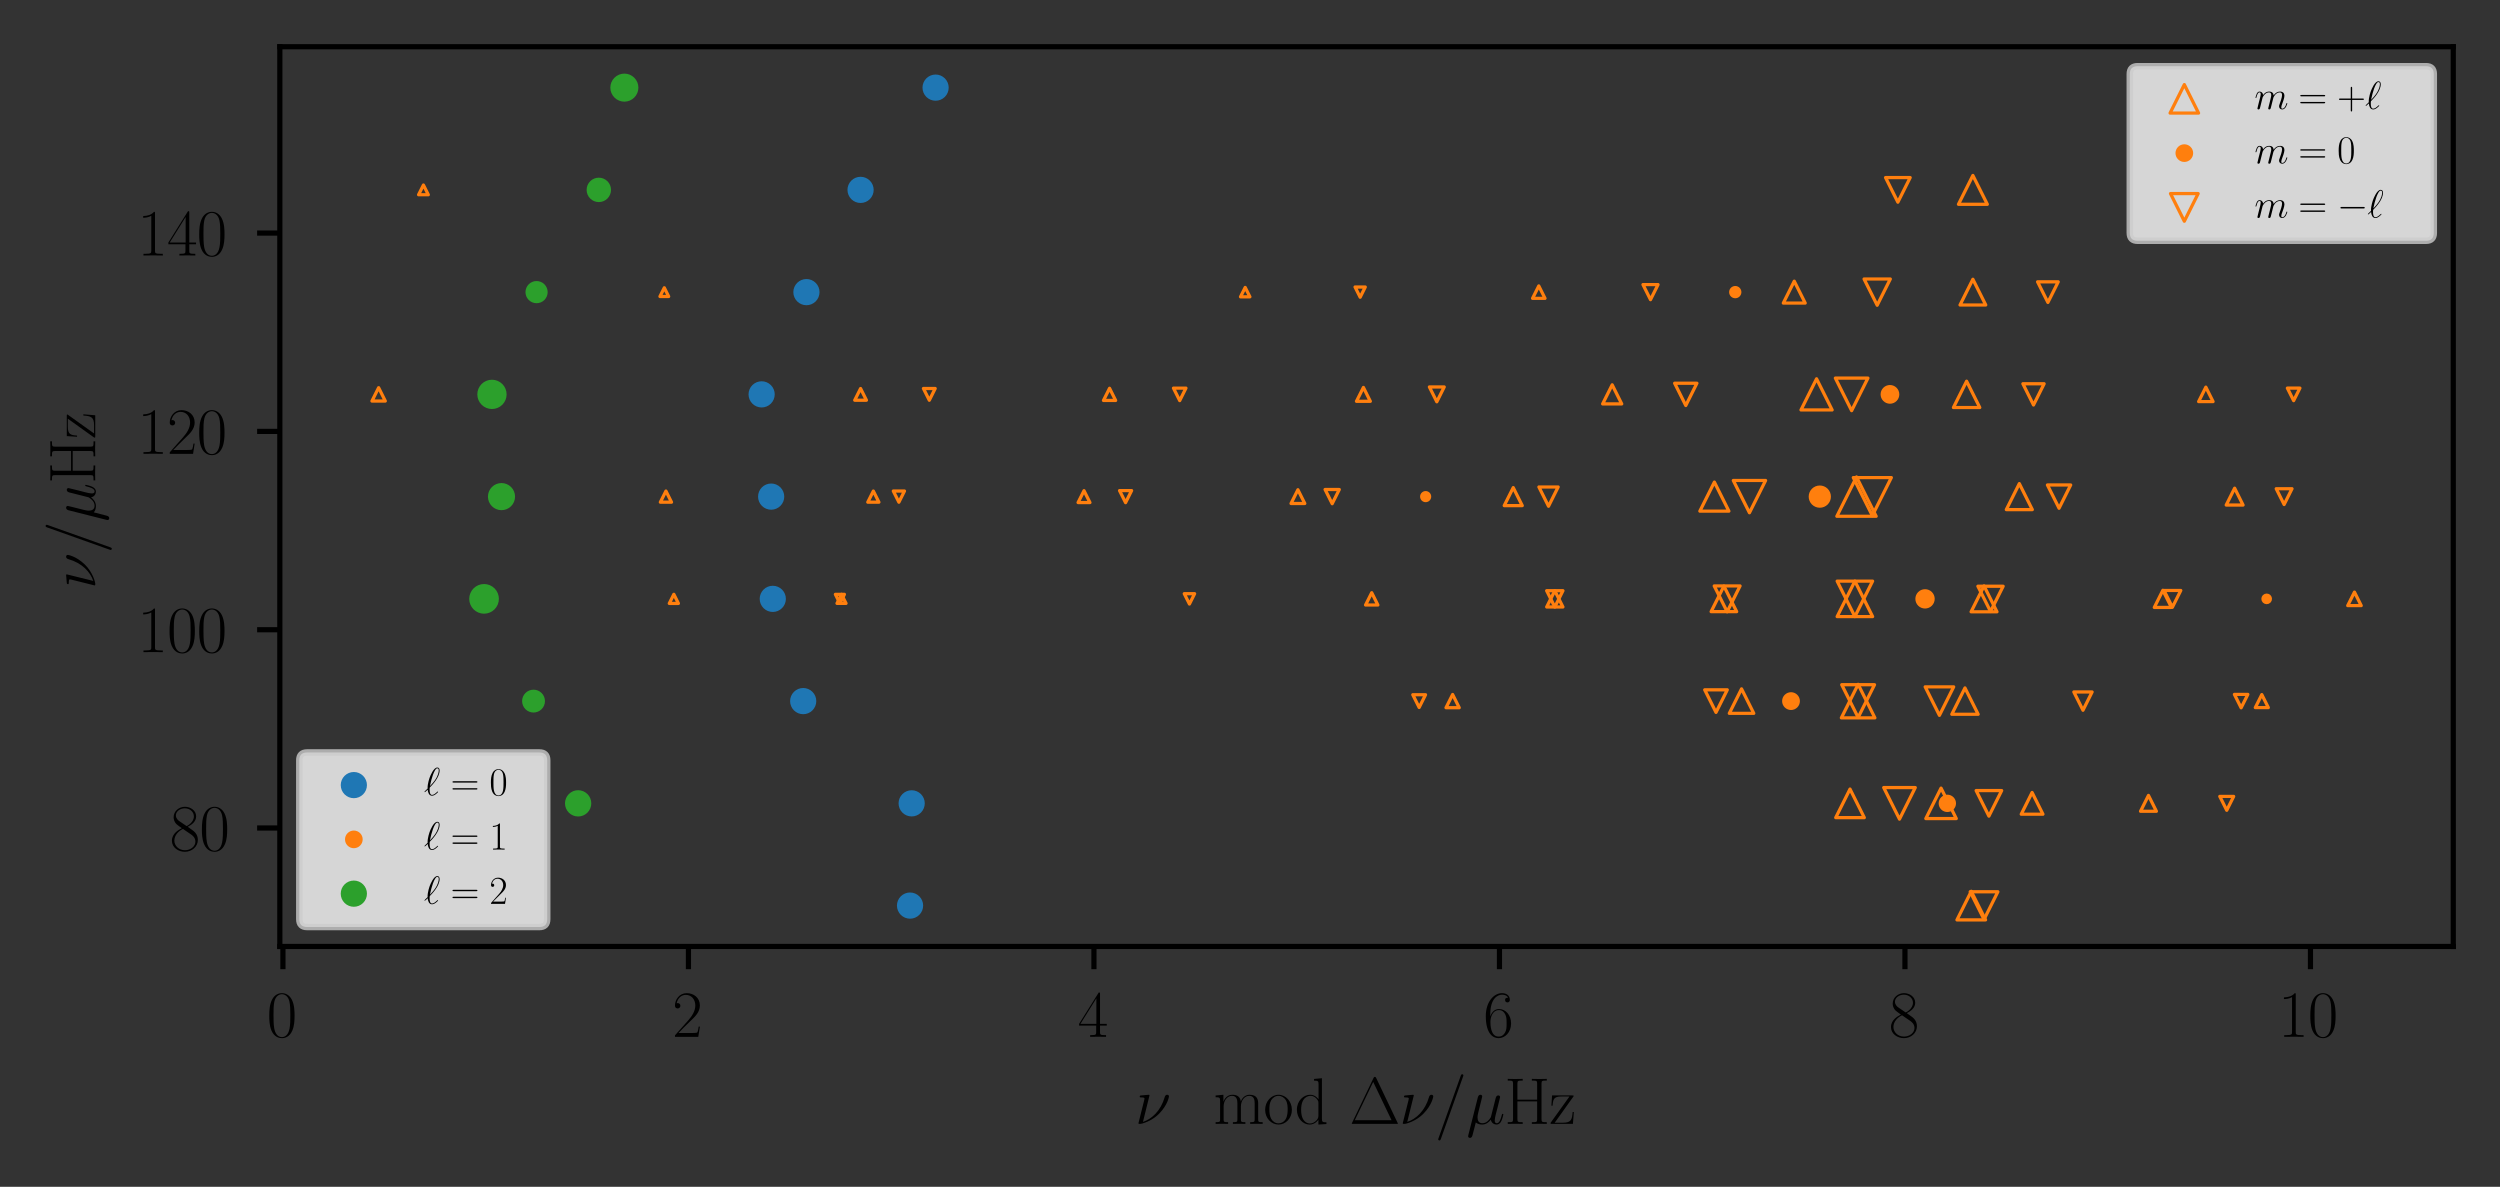 <?xml version="1.0" encoding="utf-8" standalone="no"?>
<!DOCTYPE svg PUBLIC "-//W3C//DTD SVG 1.1//EN"
  "http://www.w3.org/Graphics/SVG/1.1/DTD/svg11.dtd">
<svg xmlns:xlink="http://www.w3.org/1999/xlink" width="385.107pt" height="182.818pt" viewBox="0 0 385.107 182.818" xmlns="http://www.w3.org/2000/svg" version="1.1">
 <rect x="0" y="0" width="385.107" height="182.818" fill="#333333" stroke="none"/>
 <defs>
  <style type="text/css">*{stroke-linejoin: round; stroke-linecap: butt}</style>
 </defs>
 <g id="figure_1">
  <g id="patch_1">
   <path d="M 0 182.818 
L 385.107 182.818 
L 385.107 0 
L 0 0 
L 0 182.818 
z
" style="fill: none"/>
  </g>
  <g id="axes_1">
   <g id="patch_2">
    <path d="M 43.107 145.8 
L 377.907 145.8 
L 377.907 7.2 
L 43.107 7.2 
L 43.107 145.8 
z
" style="fill: none"/>
   </g>
   <g id="PathCollection_1">
    <path d="M 140.186 141.268 
C 140.655 141.268 141.104 141.082 141.436 140.75 
C 141.768 140.418 141.954 139.969 141.954 139.5 
C 141.954 139.031 141.768 138.582 141.436 138.25 
C 141.104 137.918 140.655 137.732 140.186 137.732 
C 139.717 137.732 139.268 137.918 138.936 138.25 
C 138.604 138.582 138.418 139.031 138.418 139.5 
C 138.418 139.969 138.604 140.418 138.936 140.75 
C 139.268 141.082 139.717 141.268 140.186 141.268 
z
" clip-path="url(#pda09c99493)" style="fill: #1f77b4; stroke: #1f77b4; stroke-width: 0.5"/>
    <path d="M 140.436 125.518 
C 140.905 125.518 141.354 125.332 141.686 125 
C 142.017 124.668 142.204 124.219 142.204 123.75 
C 142.204 123.281 142.017 122.832 141.686 122.5 
C 141.354 122.168 140.905 121.982 140.436 121.982 
C 139.967 121.982 139.517 122.168 139.186 122.5 
C 138.854 122.832 138.668 123.281 138.668 123.75 
C 138.668 124.219 138.854 124.668 139.186 125 
C 139.517 125.332 139.967 125.518 140.436 125.518 
z
" clip-path="url(#pda09c99493)" style="fill: #1f77b4; stroke: #1f77b4; stroke-width: 0.5"/>
    <path d="M 123.726 109.768 
C 124.195 109.768 124.645 109.582 124.976 109.25 
C 125.308 108.918 125.494 108.469 125.494 108 
C 125.494 107.531 125.308 107.082 124.976 106.75 
C 124.645 106.418 124.195 106.232 123.726 106.232 
C 123.257 106.232 122.808 106.418 122.476 106.75 
C 122.145 107.082 121.959 107.531 121.959 108 
C 121.959 108.469 122.145 108.918 122.476 109.25 
C 122.808 109.582 123.257 109.768 123.726 109.768 
z
" clip-path="url(#pda09c99493)" style="fill: #1f77b4; stroke: #1f77b4; stroke-width: 0.5"/>
    <path d="M 119.041 94.018 
C 119.51 94.018 119.96 93.832 120.291 93.5 
C 120.623 93.168 120.809 92.719 120.809 92.25 
C 120.809 91.781 120.623 91.332 120.291 91 
C 119.96 90.668 119.51 90.482 119.041 90.482 
C 118.573 90.482 118.123 90.668 117.791 91 
C 117.46 91.332 117.274 91.781 117.274 92.25 
C 117.274 92.719 117.46 93.168 117.791 93.5 
C 118.123 93.832 118.573 94.018 119.041 94.018 
z
" clip-path="url(#pda09c99493)" style="fill: #1f77b4; stroke: #1f77b4; stroke-width: 0.5"/>
    <path d="M 118.792 78.268 
C 119.26 78.268 119.71 78.082 120.042 77.75 
C 120.373 77.418 120.559 76.969 120.559 76.5 
C 120.559 76.031 120.373 75.582 120.042 75.25 
C 119.71 74.918 119.26 74.732 118.792 74.732 
C 118.323 74.732 117.873 74.918 117.542 75.25 
C 117.21 75.582 117.024 76.031 117.024 76.5 
C 117.024 76.969 117.21 77.418 117.542 77.75 
C 117.873 78.082 118.323 78.268 118.792 78.268 
z
" clip-path="url(#pda09c99493)" style="fill: #1f77b4; stroke: #1f77b4; stroke-width: 0.5"/>
    <path d="M 117.324 62.518 
C 117.792 62.518 118.242 62.332 118.574 62 
C 118.905 61.668 119.091 61.219 119.091 60.75 
C 119.091 60.281 118.905 59.832 118.574 59.5 
C 118.242 59.168 117.792 58.982 117.324 58.982 
C 116.855 58.982 116.405 59.168 116.074 59.5 
C 115.742 59.832 115.556 60.281 115.556 60.75 
C 115.556 61.219 115.742 61.668 116.074 62 
C 116.405 62.332 116.855 62.518 117.324 62.518 
z
" clip-path="url(#pda09c99493)" style="fill: #1f77b4; stroke: #1f77b4; stroke-width: 0.5"/>
    <path d="M 124.226 46.768 
C 124.695 46.768 125.145 46.582 125.476 46.25 
C 125.808 45.918 125.994 45.469 125.994 45 
C 125.994 44.531 125.808 44.082 125.476 43.75 
C 125.145 43.418 124.695 43.232 124.226 43.232 
C 123.757 43.232 123.308 43.418 122.976 43.75 
C 122.645 44.082 122.458 44.531 122.458 45 
C 122.458 45.469 122.645 45.918 122.976 46.25 
C 123.308 46.582 123.757 46.768 124.226 46.768 
z
" clip-path="url(#pda09c99493)" style="fill: #1f77b4; stroke: #1f77b4; stroke-width: 0.5"/>
    <path d="M 132.565 31.018 
C 133.034 31.018 133.484 30.832 133.815 30.5 
C 134.147 30.168 134.333 29.719 134.333 29.25 
C 134.333 28.781 134.147 28.332 133.815 28 
C 133.484 27.668 133.034 27.482 132.565 27.482 
C 132.096 27.482 131.647 27.668 131.315 28 
C 130.984 28.332 130.797 28.781 130.797 29.25 
C 130.797 29.719 130.984 30.168 131.315 30.5 
C 131.647 30.832 132.096 31.018 132.565 31.018 
z
" clip-path="url(#pda09c99493)" style="fill: #1f77b4; stroke: #1f77b4; stroke-width: 0.5"/>
    <path d="M 144.121 15.268 
C 144.59 15.268 145.04 15.082 145.371 14.75 
C 145.703 14.418 145.889 13.969 145.889 13.5 
C 145.889 13.031 145.703 12.582 145.371 12.25 
C 145.04 11.918 144.59 11.732 144.121 11.732 
C 143.653 11.732 143.203 11.918 142.871 12.25 
C 142.54 12.582 142.354 13.031 142.354 13.5 
C 142.354 13.969 142.54 14.418 142.871 14.75 
C 143.203 15.082 143.653 15.268 144.121 15.268 
z
" clip-path="url(#pda09c99493)" style="fill: #1f77b4; stroke: #1f77b4; stroke-width: 0.5"/>
   </g>
   <g id="PathCollection_2">
    <path d="M 305.626 141.631 
L 307.757 137.369 
L 303.495 137.369 
L 305.626 141.631 
z
" clip-path="url(#pda09c99493)" style="fill: none; stroke: #ff7f0e; stroke-width: 0.5"/>
    <path d="M 292.602 126.181 
L 295.033 121.319 
L 290.171 121.319 
L 292.602 126.181 
z
" clip-path="url(#pda09c99493)" style="fill: none; stroke: #ff7f0e; stroke-width: 0.5"/>
    <path d="M 306.376 125.717 
L 308.342 121.783 
L 304.409 121.783 
L 306.376 125.717 
z
" clip-path="url(#pda09c99493)" style="fill: none; stroke: #ff7f0e; stroke-width: 0.5"/>
    <path d="M 343.012 124.819 
L 344.081 122.681 
L 341.943 122.681 
L 343.012 124.819 
z
" clip-path="url(#pda09c99493)" style="fill: none; stroke: #ff7f0e; stroke-width: 0.5"/>
    <path d="M 218.612 108.98 
L 219.591 107.02 
L 217.632 107.02 
L 218.612 108.98 
z
" clip-path="url(#pda09c99493)" style="fill: none; stroke: #ff7f0e; stroke-width: 0.5"/>
    <path d="M 264.336 109.738 
L 266.074 106.262 
L 262.599 106.262 
L 264.336 109.738 
z
" clip-path="url(#pda09c99493)" style="fill: none; stroke: #ff7f0e; stroke-width: 0.5"/>
    <path d="M 286.231 110.525 
L 288.756 105.475 
L 283.705 105.475 
L 286.231 110.525 
z
" clip-path="url(#pda09c99493)" style="fill: none; stroke: #ff7f0e; stroke-width: 0.5"/>
    <path d="M 298.755 110.195 
L 300.95 105.805 
L 296.559 105.805 
L 298.755 110.195 
z
" clip-path="url(#pda09c99493)" style="fill: none; stroke: #ff7f0e; stroke-width: 0.5"/>
    <path d="M 320.868 109.407 
L 322.274 106.593 
L 319.461 106.593 
L 320.868 109.407 
z
" clip-path="url(#pda09c99493)" style="fill: none; stroke: #ff7f0e; stroke-width: 0.5"/>
    <path d="M 345.229 109.033 
L 346.262 106.967 
L 344.197 106.967 
L 345.229 109.033 
z
" clip-path="url(#pda09c99493)" style="fill: none; stroke: #ff7f0e; stroke-width: 0.5"/>
    <path d="M 129.379 92.945 
L 130.074 91.555 
L 128.685 91.555 
L 129.379 92.945 
z
" clip-path="url(#pda09c99493)" style="fill: none; stroke: #ff7f0e; stroke-width: 0.5"/>
    <path d="M 183.225 93.047 
L 184.021 91.453 
L 182.428 91.453 
L 183.225 93.047 
z
" clip-path="url(#pda09c99493)" style="fill: none; stroke: #ff7f0e; stroke-width: 0.5"/>
    <path d="M 239.506 93.504 
L 240.76 90.996 
L 238.252 90.996 
L 239.506 93.504 
z
" clip-path="url(#pda09c99493)" style="fill: none; stroke: #ff7f0e; stroke-width: 0.5"/>
    <path d="M 266.054 94.24 
L 268.044 90.26 
L 264.064 90.26 
L 266.054 94.24 
z
" clip-path="url(#pda09c99493)" style="fill: none; stroke: #ff7f0e; stroke-width: 0.5"/>
    <path d="M 285.731 94.98 
L 288.461 89.52 
L 283.001 89.52 
L 285.731 94.98 
z
" clip-path="url(#pda09c99493)" style="fill: none; stroke: #ff7f0e; stroke-width: 0.5"/>
    <path d="M 306.626 94.195 
L 308.57 90.305 
L 304.681 90.305 
L 306.626 94.195 
z
" clip-path="url(#pda09c99493)" style="fill: none; stroke: #ff7f0e; stroke-width: 0.5"/>
    <path d="M 334.641 93.542 
L 335.934 90.958 
L 333.349 90.958 
L 334.641 93.542 
z
" clip-path="url(#pda09c99493)" style="fill: none; stroke: #ff7f0e; stroke-width: 0.5"/>
    <path d="M 138.468 77.361 
L 139.329 75.639 
L 137.608 75.639 
L 138.468 77.361 
z
" clip-path="url(#pda09c99493)" style="fill: none; stroke: #ff7f0e; stroke-width: 0.5"/>
    <path d="M 173.386 77.428 
L 174.315 75.572 
L 172.458 75.572 
L 173.386 77.428 
z
" clip-path="url(#pda09c99493)" style="fill: none; stroke: #ff7f0e; stroke-width: 0.5"/>
    <path d="M 205.213 77.594 
L 206.307 75.406 
L 204.119 75.406 
L 205.213 77.594 
z
" clip-path="url(#pda09c99493)" style="fill: none; stroke: #ff7f0e; stroke-width: 0.5"/>
    <path d="M 238.538 77.983 
L 240.021 75.017 
L 237.056 75.017 
L 238.538 77.983 
z
" clip-path="url(#pda09c99493)" style="fill: none; stroke: #ff7f0e; stroke-width: 0.5"/>
    <path d="M 269.49 78.986 
L 271.976 74.014 
L 267.004 74.014 
L 269.49 78.986 
z
" clip-path="url(#pda09c99493)" style="fill: none; stroke: #ff7f0e; stroke-width: 0.5"/>
    <path d="M 288.417 79.431 
L 291.347 73.569 
L 285.486 73.569 
L 288.417 79.431 
z
" clip-path="url(#pda09c99493)" style="fill: none; stroke: #ff7f0e; stroke-width: 0.5"/>
    <path d="M 317.182 78.292 
L 318.974 74.708 
L 315.39 74.708 
L 317.182 78.292 
z
" clip-path="url(#pda09c99493)" style="fill: none; stroke: #ff7f0e; stroke-width: 0.5"/>
    <path d="M 351.851 77.716 
L 353.066 75.284 
L 350.635 75.284 
L 351.851 77.716 
z
" clip-path="url(#pda09c99493)" style="fill: none; stroke: #ff7f0e; stroke-width: 0.5"/>
    <path d="M 143.153 61.655 
L 144.058 59.845 
L 142.248 59.845 
L 143.153 61.655 
z
" clip-path="url(#pda09c99493)" style="fill: none; stroke: #ff7f0e; stroke-width: 0.5"/>
    <path d="M 181.726 61.711 
L 182.686 59.789 
L 180.765 59.789 
L 181.726 61.711 
z
" clip-path="url(#pda09c99493)" style="fill: none; stroke: #ff7f0e; stroke-width: 0.5"/>
    <path d="M 221.329 61.893 
L 222.472 59.607 
L 220.186 59.607 
L 221.329 61.893 
z
" clip-path="url(#pda09c99493)" style="fill: none; stroke: #ff7f0e; stroke-width: 0.5"/>
    <path d="M 259.683 62.465 
L 261.397 59.035 
L 257.968 59.035 
L 259.683 62.465 
z
" clip-path="url(#pda09c99493)" style="fill: none; stroke: #ff7f0e; stroke-width: 0.5"/>
    <path d="M 285.231 63.257 
L 287.738 58.243 
L 282.724 58.243 
L 285.231 63.257 
z
" clip-path="url(#pda09c99493)" style="fill: none; stroke: #ff7f0e; stroke-width: 0.5"/>
    <path d="M 313.247 62.386 
L 314.883 59.114 
L 311.611 59.114 
L 313.247 62.386 
z
" clip-path="url(#pda09c99493)" style="fill: none; stroke: #ff7f0e; stroke-width: 0.5"/>
    <path d="M 353.319 61.715 
L 354.284 59.785 
L 352.353 59.785 
L 353.319 61.715 
z
" clip-path="url(#pda09c99493)" style="fill: none; stroke: #ff7f0e; stroke-width: 0.5"/>
    <path d="M 209.523 45.786 
L 210.309 44.214 
L 208.737 44.214 
L 209.523 45.786 
z
" clip-path="url(#pda09c99493)" style="fill: none; stroke: #ff7f0e; stroke-width: 0.5"/>
    <path d="M 254.248 46.159 
L 255.407 43.841 
L 253.089 43.841 
L 254.248 46.159 
z
" clip-path="url(#pda09c99493)" style="fill: none; stroke: #ff7f0e; stroke-width: 0.5"/>
    <path d="M 289.166 47.021 
L 291.187 42.979 
L 287.146 42.979 
L 289.166 47.021 
z
" clip-path="url(#pda09c99493)" style="fill: none; stroke: #ff7f0e; stroke-width: 0.5"/>
    <path d="M 315.464 46.589 
L 317.053 43.411 
L 313.876 43.411 
L 315.464 46.589 
z
" clip-path="url(#pda09c99493)" style="fill: none; stroke: #ff7f0e; stroke-width: 0.5"/>
    <path d="M 292.352 31.145 
L 294.248 27.355 
L 290.457 27.355 
L 292.352 31.145 
z
" clip-path="url(#pda09c99493)" style="fill: none; stroke: #ff7f0e; stroke-width: 0.5"/>
   </g>
   <g id="PathCollection_3">
    <path d="M 299.973 124.837 
C 300.261 124.837 300.538 124.722 300.741 124.518 
C 300.945 124.315 301.06 124.038 301.06 123.75 
C 301.06 123.462 300.945 123.185 300.741 122.982 
C 300.538 122.778 300.261 122.663 299.973 122.663 
C 299.685 122.663 299.408 122.778 299.205 122.982 
C 299.001 123.185 298.886 123.462 298.886 123.75 
C 298.886 124.038 299.001 124.315 299.205 124.518 
C 299.408 124.722 299.685 124.837 299.973 124.837 
z
" clip-path="url(#pda09c99493)" style="fill: #ff7f0e; stroke: #ff7f0e; stroke-width: 0.5"/>
    <path d="M 275.893 109.121 
C 276.19 109.121 276.475 109.003 276.685 108.792 
C 276.895 108.582 277.013 108.297 277.013 108 
C 277.013 107.703 276.895 107.418 276.685 107.208 
C 276.475 106.997 276.19 106.879 275.893 106.879 
C 275.595 106.879 275.31 106.997 275.1 107.208 
C 274.89 107.418 274.772 107.703 274.772 108 
C 274.772 108.297 274.89 108.582 275.1 108.792 
C 275.31 109.003 275.595 109.121 275.893 109.121 
z
" clip-path="url(#pda09c99493)" style="fill: #ff7f0e; stroke: #ff7f0e; stroke-width: 0.5"/>
    <path d="M 296.537 93.49 
C 296.866 93.49 297.182 93.36 297.414 93.127 
C 297.647 92.894 297.778 92.579 297.778 92.25 
C 297.778 91.921 297.647 91.606 297.414 91.373 
C 297.182 91.14 296.866 91.01 296.537 91.01 
C 296.208 91.01 295.893 91.14 295.66 91.373 
C 295.428 91.606 295.297 91.921 295.297 92.25 
C 295.297 92.579 295.428 92.894 295.66 93.127 
C 295.893 93.36 296.208 93.49 296.537 93.49 
z
" clip-path="url(#pda09c99493)" style="fill: #ff7f0e; stroke: #ff7f0e; stroke-width: 0.5"/>
    <path d="M 349.165 92.821 
C 349.316 92.821 349.461 92.761 349.569 92.654 
C 349.676 92.547 349.736 92.401 349.736 92.25 
C 349.736 92.099 349.676 91.953 349.569 91.846 
C 349.461 91.739 349.316 91.679 349.165 91.679 
C 349.013 91.679 348.868 91.739 348.761 91.846 
C 348.654 91.953 348.593 92.099 348.593 92.25 
C 348.593 92.401 348.654 92.547 348.761 92.654 
C 348.868 92.761 349.013 92.821 349.165 92.821 
z
" clip-path="url(#pda09c99493)" style="fill: #ff7f0e; stroke: #ff7f0e; stroke-width: 0.5"/>
    <path d="M 219.611 77.108 
C 219.772 77.108 219.927 77.043 220.041 76.93 
C 220.155 76.816 220.219 76.661 220.219 76.5 
C 220.219 76.339 220.155 76.184 220.041 76.07 
C 219.927 75.957 219.772 75.892 219.611 75.892 
C 219.45 75.892 219.295 75.957 219.181 76.07 
C 219.068 76.184 219.003 76.339 219.003 76.5 
C 219.003 76.661 219.068 76.816 219.181 76.93 
C 219.295 77.043 219.45 77.108 219.611 77.108 
z
" clip-path="url(#pda09c99493)" style="fill: #ff7f0e; stroke: #ff7f0e; stroke-width: 0.5"/>
    <path d="M 280.328 77.963 
C 280.716 77.963 281.088 77.809 281.362 77.535 
C 281.637 77.26 281.791 76.888 281.791 76.5 
C 281.791 76.112 281.637 75.74 281.362 75.465 
C 281.088 75.191 280.716 75.037 280.328 75.037 
C 279.939 75.037 279.567 75.191 279.293 75.465 
C 279.018 75.74 278.864 76.112 278.864 76.5 
C 278.864 76.888 279.018 77.26 279.293 77.535 
C 279.567 77.809 279.939 77.963 280.328 77.963 
z
" clip-path="url(#pda09c99493)" style="fill: #ff7f0e; stroke: #ff7f0e; stroke-width: 0.5"/>
    <path d="M 291.134 61.942 
C 291.45 61.942 291.753 61.816 291.977 61.593 
C 292.2 61.369 292.326 61.066 292.326 60.75 
C 292.326 60.434 292.2 60.131 291.977 59.907 
C 291.753 59.684 291.45 59.558 291.134 59.558 
C 290.818 59.558 290.515 59.684 290.291 59.907 
C 290.068 60.131 289.942 60.434 289.942 60.75 
C 289.942 61.066 290.068 61.369 290.291 61.593 
C 290.515 61.816 290.818 61.942 291.134 61.942 
z
" clip-path="url(#pda09c99493)" style="fill: #ff7f0e; stroke: #ff7f0e; stroke-width: 0.5"/>
    <path d="M 267.303 45.696 
C 267.488 45.696 267.665 45.623 267.796 45.492 
C 267.926 45.362 268 45.185 268 45 
C 268 44.815 267.926 44.638 267.796 44.508 
C 267.665 44.377 267.488 44.304 267.303 44.304 
C 267.119 44.304 266.942 44.377 266.811 44.508 
C 266.681 44.638 266.607 44.815 266.607 45 
C 266.607 45.185 266.681 45.362 266.811 45.492 
C 266.942 45.623 267.119 45.696 267.303 45.696 
z
" clip-path="url(#pda09c99493)" style="fill: #ff7f0e; stroke: #ff7f0e; stroke-width: 0.5"/>
   </g>
   <g id="PathCollection_4">
    <path d="M 303.658 137.297 
L 301.455 141.703 
L 305.862 141.703 
L 303.658 137.297 
z
" clip-path="url(#pda09c99493)" style="fill: none; stroke: #ff7f0e; stroke-width: 0.5"/>
    <path d="M 284.981 121.549 
L 282.781 125.951 
L 287.182 125.951 
L 284.981 121.549 
z
" clip-path="url(#pda09c99493)" style="fill: none; stroke: #ff7f0e; stroke-width: 0.5"/>
    <path d="M 299.005 121.405 
L 296.66 126.095 
L 301.35 126.095 
L 299.005 121.405 
z
" clip-path="url(#pda09c99493)" style="fill: none; stroke: #ff7f0e; stroke-width: 0.5"/>
    <path d="M 313.028 122.078 
L 311.356 125.422 
L 314.7 125.422 
L 313.028 122.078 
z
" clip-path="url(#pda09c99493)" style="fill: none; stroke: #ff7f0e; stroke-width: 0.5"/>
    <path d="M 330.956 122.529 
L 329.735 124.971 
L 332.177 124.971 
L 330.956 122.529 
z
" clip-path="url(#pda09c99493)" style="fill: none; stroke: #ff7f0e; stroke-width: 0.5"/>
    <path d="M 223.765 106.982 
L 222.747 109.018 
L 224.783 109.018 
L 223.765 106.982 
z
" clip-path="url(#pda09c99493)" style="fill: none; stroke: #ff7f0e; stroke-width: 0.5"/>
    <path d="M 268.272 106.115 
L 266.387 109.885 
L 270.157 109.885 
L 268.272 106.115 
z
" clip-path="url(#pda09c99493)" style="fill: none; stroke: #ff7f0e; stroke-width: 0.5"/>
    <path d="M 286.231 105.419 
L 283.649 110.581 
L 288.812 110.581 
L 286.231 105.419 
z
" clip-path="url(#pda09c99493)" style="fill: none; stroke: #ff7f0e; stroke-width: 0.5"/>
    <path d="M 302.69 105.971 
L 300.661 110.029 
L 304.72 110.029 
L 302.69 105.971 
z
" clip-path="url(#pda09c99493)" style="fill: none; stroke: #ff7f0e; stroke-width: 0.5"/>
    <path d="M 348.415 106.998 
L 347.413 109.002 
L 349.417 109.002 
L 348.415 106.998 
z
" clip-path="url(#pda09c99493)" style="fill: none; stroke: #ff7f0e; stroke-width: 0.5"/>
    <path d="M 103.8 91.548 
L 103.098 92.952 
L 104.502 92.952 
L 103.8 91.548 
z
" clip-path="url(#pda09c99493)" style="fill: none; stroke: #ff7f0e; stroke-width: 0.5"/>
    <path d="M 129.629 91.555 
L 128.934 92.945 
L 130.325 92.945 
L 129.629 91.555 
z
" clip-path="url(#pda09c99493)" style="fill: none; stroke: #ff7f0e; stroke-width: 0.5"/>
    <path d="M 211.303 91.303 
L 210.356 93.197 
L 212.25 93.197 
L 211.303 91.303 
z
" clip-path="url(#pda09c99493)" style="fill: none; stroke: #ff7f0e; stroke-width: 0.5"/>
    <path d="M 239.506 91 
L 238.256 93.5 
L 240.757 93.5 
L 239.506 91 
z
" clip-path="url(#pda09c99493)" style="fill: none; stroke: #ff7f0e; stroke-width: 0.5"/>
    <path d="M 265.554 90.281 
L 263.586 94.219 
L 267.523 94.219 
L 265.554 90.281 
z
" clip-path="url(#pda09c99493)" style="fill: none; stroke: #ff7f0e; stroke-width: 0.5"/>
    <path d="M 285.731 89.517 
L 282.998 94.983 
L 288.464 94.983 
L 285.731 89.517 
z
" clip-path="url(#pda09c99493)" style="fill: none; stroke: #ff7f0e; stroke-width: 0.5"/>
    <path d="M 305.626 90.258 
L 303.634 94.242 
L 307.619 94.242 
L 305.626 90.258 
z
" clip-path="url(#pda09c99493)" style="fill: none; stroke: #ff7f0e; stroke-width: 0.5"/>
    <path d="M 333.173 90.93 
L 331.853 93.57 
L 334.494 93.57 
L 333.173 90.93 
z
" clip-path="url(#pda09c99493)" style="fill: none; stroke: #ff7f0e; stroke-width: 0.5"/>
    <path d="M 362.688 91.21 
L 361.649 93.29 
L 363.728 93.29 
L 362.688 91.21 
z
" clip-path="url(#pda09c99493)" style="fill: none; stroke: #ff7f0e; stroke-width: 0.5"/>
    <path d="M 102.582 75.642 
L 101.723 77.358 
L 103.44 77.358 
L 102.582 75.642 
z
" clip-path="url(#pda09c99493)" style="fill: none; stroke: #ff7f0e; stroke-width: 0.5"/>
    <path d="M 134.533 75.643 
L 133.676 77.357 
L 135.39 77.357 
L 134.533 75.643 
z
" clip-path="url(#pda09c99493)" style="fill: none; stroke: #ff7f0e; stroke-width: 0.5"/>
    <path d="M 166.984 75.586 
L 166.07 77.414 
L 167.897 77.414 
L 166.984 75.586 
z
" clip-path="url(#pda09c99493)" style="fill: none; stroke: #ff7f0e; stroke-width: 0.5"/>
    <path d="M 199.934 75.441 
L 198.875 77.559 
L 200.993 77.559 
L 199.934 75.441 
z
" clip-path="url(#pda09c99493)" style="fill: none; stroke: #ff7f0e; stroke-width: 0.5"/>
    <path d="M 233.104 75.112 
L 231.715 77.888 
L 234.492 77.888 
L 233.104 75.112 
z
" clip-path="url(#pda09c99493)" style="fill: none; stroke: #ff7f0e; stroke-width: 0.5"/>
    <path d="M 264.087 74.263 
L 261.85 78.737 
L 266.323 78.737 
L 264.087 74.263 
z
" clip-path="url(#pda09c99493)" style="fill: none; stroke: #ff7f0e; stroke-width: 0.5"/>
    <path d="M 285.981 73.472 
L 282.953 79.528 
L 289.008 79.528 
L 285.981 73.472 
z
" clip-path="url(#pda09c99493)" style="fill: none; stroke: #ff7f0e; stroke-width: 0.5"/>
    <path d="M 311.061 74.498 
L 309.058 78.502 
L 313.063 78.502 
L 311.061 74.498 
z
" clip-path="url(#pda09c99493)" style="fill: none; stroke: #ff7f0e; stroke-width: 0.5"/>
    <path d="M 344.23 75.202 
L 342.932 77.798 
L 345.528 77.798 
L 344.23 75.202 
z
" clip-path="url(#pda09c99493)" style="fill: none; stroke: #ff7f0e; stroke-width: 0.5"/>
    <path d="M 58.325 59.722 
L 57.297 61.778 
L 59.353 61.778 
L 58.325 59.722 
z
" clip-path="url(#pda09c99493)" style="fill: none; stroke: #ff7f0e; stroke-width: 0.5"/>
    <path d="M 132.565 59.849 
L 131.664 61.651 
L 133.466 61.651 
L 132.565 59.849 
z
" clip-path="url(#pda09c99493)" style="fill: none; stroke: #ff7f0e; stroke-width: 0.5"/>
    <path d="M 170.919 59.813 
L 169.982 61.687 
L 171.856 61.687 
L 170.919 59.813 
z
" clip-path="url(#pda09c99493)" style="fill: none; stroke: #ff7f0e; stroke-width: 0.5"/>
    <path d="M 210.023 59.682 
L 208.955 61.818 
L 211.09 61.818 
L 210.023 59.682 
z
" clip-path="url(#pda09c99493)" style="fill: none; stroke: #ff7f0e; stroke-width: 0.5"/>
    <path d="M 248.345 59.28 
L 246.875 62.22 
L 249.815 62.22 
L 248.345 59.28 
z
" clip-path="url(#pda09c99493)" style="fill: none; stroke: #ff7f0e; stroke-width: 0.5"/>
    <path d="M 279.828 58.351 
L 277.429 63.149 
L 282.227 63.149 
L 279.828 58.351 
z
" clip-path="url(#pda09c99493)" style="fill: none; stroke: #ff7f0e; stroke-width: 0.5"/>
    <path d="M 302.94 58.722 
L 300.912 62.778 
L 304.968 62.778 
L 302.94 58.722 
z
" clip-path="url(#pda09c99493)" style="fill: none; stroke: #ff7f0e; stroke-width: 0.5"/>
    <path d="M 339.795 59.638 
L 338.683 61.862 
L 340.907 61.862 
L 339.795 59.638 
z
" clip-path="url(#pda09c99493)" style="fill: none; stroke: #ff7f0e; stroke-width: 0.5"/>
    <path d="M 102.332 44.329 
L 101.661 45.671 
L 103.003 45.671 
L 102.332 44.329 
z
" clip-path="url(#pda09c99493)" style="fill: none; stroke: #ff7f0e; stroke-width: 0.5"/>
    <path d="M 191.814 44.277 
L 191.091 45.723 
L 192.537 45.723 
L 191.814 44.277 
z
" clip-path="url(#pda09c99493)" style="fill: none; stroke: #ff7f0e; stroke-width: 0.5"/>
    <path d="M 237.039 44.043 
L 236.082 45.957 
L 237.995 45.957 
L 237.039 44.043 
z
" clip-path="url(#pda09c99493)" style="fill: none; stroke: #ff7f0e; stroke-width: 0.5"/>
    <path d="M 276.392 43.314 
L 274.706 46.686 
L 278.078 46.686 
L 276.392 43.314 
z
" clip-path="url(#pda09c99493)" style="fill: none; stroke: #ff7f0e; stroke-width: 0.5"/>
    <path d="M 303.908 43.019 
L 301.927 46.981 
L 305.889 46.981 
L 303.908 43.019 
z
" clip-path="url(#pda09c99493)" style="fill: none; stroke: #ff7f0e; stroke-width: 0.5"/>
    <path d="M 65.227 28.502 
L 64.479 29.998 
L 65.976 29.998 
L 65.227 28.502 
z
" clip-path="url(#pda09c99493)" style="fill: none; stroke: #ff7f0e; stroke-width: 0.5"/>
    <path d="M 303.908 27.028 
L 301.686 31.472 
L 306.131 31.472 
L 303.908 27.028 
z
" clip-path="url(#pda09c99493)" style="fill: none; stroke: #ff7f0e; stroke-width: 0.5"/>
   </g>
   <g id="PathCollection_5">
    <path d="M 0 183.068 
C 0.066 183.068 0.13 183.042 0.177 182.995 
C 0.224 182.948 0.25 182.885 0.25 182.818 
C 0.25 182.752 0.224 182.688 0.177 182.642 
C 0.13 182.595 0.066 182.568 0 182.568 
C -0.066 182.568 -0.13 182.595 -0.177 182.642 
C -0.224 182.688 -0.25 182.752 -0.25 182.818 
C -0.25 182.885 -0.224 182.948 -0.177 182.995 
C -0.13 183.042 -0.066 183.068 0 183.068 
L 0 183.068 
z
" clip-path="url(#pda09c99493)" style="fill: none; stroke: #2ca02c; stroke-width: 0.5"/>
   </g>
   <g id="PathCollection_6">
    <path d="M 89.058 125.525 
C 89.529 125.525 89.98 125.338 90.313 125.005 
C 90.646 124.672 90.833 124.221 90.833 123.75 
C 90.833 123.279 90.646 122.828 90.313 122.495 
C 89.98 122.162 89.529 121.975 89.058 121.975 
C 88.587 121.975 88.136 122.162 87.803 122.495 
C 87.47 122.828 87.283 123.279 87.283 123.75 
C 87.283 124.221 87.47 124.672 87.803 125.005 
C 88.136 125.338 88.587 125.525 89.058 125.525 
z
" clip-path="url(#pda09c99493)" style="fill: #2ca02c; stroke: #2ca02c; stroke-width: 0.5"/>
    <path d="M 82.187 109.511 
C 82.587 109.511 82.972 109.352 83.255 109.068 
C 83.538 108.785 83.697 108.401 83.697 108 
C 83.697 107.599 83.538 107.215 83.255 106.932 
C 82.972 106.648 82.587 106.489 82.187 106.489 
C 81.786 106.489 81.402 106.648 81.118 106.932 
C 80.835 107.215 80.676 107.599 80.676 108 
C 80.676 108.401 80.835 108.785 81.118 109.068 
C 81.402 109.352 81.786 109.511 82.187 109.511 
z
" clip-path="url(#pda09c99493)" style="fill: #2ca02c; stroke: #2ca02c; stroke-width: 0.5"/>
    <path d="M 74.566 94.285 
C 75.105 94.285 75.623 94.07 76.005 93.689 
C 76.386 93.307 76.6 92.79 76.6 92.25 
C 76.6 91.71 76.386 91.193 76.005 90.811 
C 75.623 90.43 75.105 90.215 74.566 90.215 
C 74.026 90.215 73.509 90.43 73.127 90.811 
C 72.746 91.193 72.531 91.71 72.531 92.25 
C 72.531 92.79 72.746 93.307 73.127 93.689 
C 73.509 94.07 74.026 94.285 74.566 94.285 
z
" clip-path="url(#pda09c99493)" style="fill: #2ca02c; stroke: #2ca02c; stroke-width: 0.5"/>
    <path d="M 77.252 78.339 
C 77.74 78.339 78.208 78.145 78.552 77.8 
C 78.897 77.456 79.091 76.988 79.091 76.5 
C 79.091 76.012 78.897 75.544 78.552 75.2 
C 78.208 74.855 77.74 74.661 77.252 74.661 
C 76.764 74.661 76.296 74.855 75.951 75.2 
C 75.607 75.544 75.413 76.012 75.413 76.5 
C 75.413 76.988 75.607 77.456 75.951 77.8 
C 76.296 78.145 76.764 78.339 77.252 78.339 
z
" clip-path="url(#pda09c99493)" style="fill: #2ca02c; stroke: #2ca02c; stroke-width: 0.5"/>
    <path d="M 75.784 62.756 
C 76.316 62.756 76.826 62.545 77.203 62.169 
C 77.579 61.792 77.79 61.282 77.79 60.75 
C 77.79 60.218 77.579 59.708 77.203 59.331 
C 76.826 58.955 76.316 58.744 75.784 58.744 
C 75.252 58.744 74.742 58.955 74.365 59.331 
C 73.989 59.708 73.778 60.218 73.778 60.75 
C 73.778 61.282 73.989 61.792 74.365 62.169 
C 74.742 62.545 75.252 62.756 75.784 62.756 
z
" clip-path="url(#pda09c99493)" style="fill: #2ca02c; stroke: #2ca02c; stroke-width: 0.5"/>
    <path d="M 82.655 46.458 
C 83.042 46.458 83.413 46.305 83.686 46.031 
C 83.96 45.758 84.113 45.387 84.113 45 
C 84.113 44.613 83.96 44.242 83.686 43.969 
C 83.413 43.695 83.042 43.542 82.655 43.542 
C 82.268 43.542 81.898 43.695 81.624 43.969 
C 81.351 44.242 81.197 44.613 81.197 45 
C 81.197 45.387 81.351 45.758 81.624 46.031 
C 81.898 46.305 82.268 46.458 82.655 46.458 
z
" clip-path="url(#pda09c99493)" style="fill: #2ca02c; stroke: #2ca02c; stroke-width: 0.5"/>
    <path d="M 92.244 30.88 
C 92.676 30.88 93.09 30.708 93.396 30.402 
C 93.702 30.097 93.873 29.682 93.873 29.25 
C 93.873 28.818 93.702 28.403 93.396 28.098 
C 93.09 27.792 92.676 27.62 92.244 27.62 
C 91.811 27.62 91.397 27.792 91.091 28.098 
C 90.786 28.403 90.614 28.818 90.614 29.25 
C 90.614 29.682 90.786 30.097 91.091 30.402 
C 91.397 30.708 91.811 30.88 92.244 30.88 
z
" clip-path="url(#pda09c99493)" style="fill: #2ca02c; stroke: #2ca02c; stroke-width: 0.5"/>
    <path d="M 96.179 15.41 
C 96.685 15.41 97.171 15.209 97.529 14.85 
C 97.888 14.492 98.089 14.006 98.089 13.5 
C 98.089 12.994 97.888 12.508 97.529 12.15 
C 97.171 11.791 96.685 11.59 96.179 11.59 
C 95.672 11.59 95.187 11.791 94.829 12.15 
C 94.47 12.508 94.269 12.994 94.269 13.5 
C 94.269 14.006 94.47 14.492 94.829 14.85 
C 95.187 15.209 95.672 15.41 96.179 15.41 
z
" clip-path="url(#pda09c99493)" style="fill: #2ca02c; stroke: #2ca02c; stroke-width: 0.5"/>
   </g>
   <g id="PathCollection_7">
    <path d="M 0 183.068 
C 0.066 183.068 0.13 183.042 0.177 182.995 
C 0.224 182.948 0.25 182.885 0.25 182.818 
C 0.25 182.752 0.224 182.688 0.177 182.642 
C 0.13 182.595 0.066 182.568 0 182.568 
C -0.066 182.568 -0.13 182.595 -0.177 182.642 
C -0.224 182.688 -0.25 182.752 -0.25 182.818 
C -0.25 182.885 -0.224 182.948 -0.177 182.995 
C -0.13 183.042 -0.066 183.068 0 183.068 
L 0 183.068 
z
" clip-path="url(#pda09c99493)" style="fill: none; stroke: #2ca02c; stroke-width: 0.5"/>
   </g>
   <g id="matplotlib.axis_1">
    <g id="xtick_1">
     <g id="line2d_1">
      <defs>
       <path id="mb0b651979c" d="M 0 0 
L 0 3.5 
" style="stroke: #000000; stroke-width: 0.8"/>
      </defs>
      <g>
       <use xlink:href="#mb0b651979c" x="43.583" y="145.8" style="stroke: #000000; stroke-width: 0.8"/>
      </g>
     </g>
     <g id="text_1">
      <!-- $\mathdefault{0}$ -->
      <g transform="translate(41.092 159.718)scale(0.1 -0.1)">
       <defs>
        <path id="CMR17-30" d="M 2688 2038 
C 2688 2430 2682 3099 2413 3613 
C 2176 4063 1798 4224 1466 4224 
C 1158 4224 768 4082 525 3620 
C 269 3137 243 2539 243 2038 
C 243 1671 250 1112 448 623 
C 723 -39 1216 -128 1466 -128 
C 1760 -128 2208 -7 2470 604 
C 2662 1048 2688 1568 2688 2038 
z
M 1466 -26 
C 1056 -26 813 328 723 816 
C 653 1196 653 1749 653 2109 
C 653 2604 653 3015 736 3407 
C 858 3954 1216 4121 1466 4121 
C 1728 4121 2067 3947 2189 3420 
C 2272 3054 2278 2623 2278 2109 
C 2278 1691 2278 1176 2202 797 
C 2067 96 1690 -26 1466 -26 
z
" transform="scale(0.016)"/>
       </defs>
       <use xlink:href="#CMR17-30" transform="scale(0.996)"/>
      </g>
     </g>
    </g>
    <g id="xtick_2">
     <g id="line2d_2">
      <g>
       <use xlink:href="#mb0b651979c" x="106.049" y="145.8" style="stroke: #000000; stroke-width: 0.8"/>
      </g>
     </g>
     <g id="text_2">
      <!-- $\mathdefault{2}$ -->
      <g transform="translate(103.558 159.718)scale(0.1 -0.1)">
       <defs>
        <path id="CMR17-32" d="M 2669 990 
L 2554 990 
C 2490 537 2438 460 2413 422 
C 2381 371 1920 371 1830 371 
L 602 371 
C 832 620 1280 1073 1824 1596 
C 2214 1966 2669 2400 2669 3033 
C 2669 3788 2067 4224 1395 4224 
C 691 4224 262 3603 262 3027 
C 262 2777 448 2745 525 2745 
C 589 2745 781 2783 781 3007 
C 781 3206 614 3264 525 3264 
C 486 3264 448 3257 422 3244 
C 544 3788 915 4057 1306 4057 
C 1862 4057 2227 3616 2227 3033 
C 2227 2477 1901 1998 1536 1583 
L 262 147 
L 262 0 
L 2515 0 
L 2669 990 
z
" transform="scale(0.016)"/>
       </defs>
       <use xlink:href="#CMR17-32" transform="scale(0.996)"/>
      </g>
     </g>
    </g>
    <g id="xtick_3">
     <g id="line2d_3">
      <g>
       <use xlink:href="#mb0b651979c" x="168.514" y="145.8" style="stroke: #000000; stroke-width: 0.8"/>
      </g>
     </g>
     <g id="text_3">
      <!-- $\mathdefault{4}$ -->
      <g transform="translate(166.023 159.718)scale(0.1 -0.1)">
       <defs>
        <path id="CMR17-34" d="M 2150 4147 
C 2150 4281 2144 4288 2029 4288 
L 128 1254 
L 128 1088 
L 1779 1088 
L 1779 460 
C 1779 230 1766 166 1318 166 
L 1197 166 
L 1197 0 
C 1402 12 1747 12 1965 12 
C 2182 12 2528 12 2733 0 
L 2733 166 
L 2611 166 
C 2163 166 2150 230 2150 460 
L 2150 1088 
L 2803 1088 
L 2803 1254 
L 2150 1254 
L 2150 4147 
z
M 1798 3723 
L 1798 1254 
L 256 1254 
L 1798 3723 
z
" transform="scale(0.016)"/>
       </defs>
       <use xlink:href="#CMR17-34" transform="scale(0.996)"/>
      </g>
     </g>
    </g>
    <g id="xtick_4">
     <g id="line2d_4">
      <g>
       <use xlink:href="#mb0b651979c" x="230.98" y="145.8" style="stroke: #000000; stroke-width: 0.8"/>
      </g>
     </g>
     <g id="text_4">
      <!-- $\mathdefault{6}$ -->
      <g transform="translate(228.489 159.718)scale(0.1 -0.1)">
       <defs>
        <path id="CMR17-36" d="M 678 2198 
C 678 3712 1395 4076 1811 4076 
C 1946 4076 2272 4049 2400 3782 
C 2298 3782 2106 3782 2106 3558 
C 2106 3385 2246 3328 2336 3328 
C 2394 3328 2566 3353 2566 3571 
C 2566 3987 2246 4224 1805 4224 
C 1043 4224 243 3411 243 2011 
C 243 257 966 -128 1478 -128 
C 2099 -128 2688 431 2688 1295 
C 2688 2101 2170 2688 1517 2688 
C 1126 2688 838 2430 678 1979 
L 678 2198 
z
M 1478 25 
C 691 25 691 1212 691 1450 
C 691 1914 909 2585 1504 2585 
C 1613 2585 1926 2585 2138 2140 
C 2253 1889 2253 1624 2253 1302 
C 2253 954 2253 696 2118 438 
C 1978 173 1773 25 1478 25 
z
" transform="scale(0.016)"/>
       </defs>
       <use xlink:href="#CMR17-36" transform="scale(0.996)"/>
      </g>
     </g>
    </g>
    <g id="xtick_5">
     <g id="line2d_5">
      <g>
       <use xlink:href="#mb0b651979c" x="293.445" y="145.8" style="stroke: #000000; stroke-width: 0.8"/>
      </g>
     </g>
     <g id="text_5">
      <!-- $\mathdefault{8}$ -->
      <g transform="translate(290.955 159.718)scale(0.1 -0.1)">
       <defs>
        <path id="CMR17-38" d="M 1741 2289 
C 2144 2494 2554 2803 2554 3298 
C 2554 3884 1990 4224 1472 4224 
C 890 4224 378 3800 378 3215 
C 378 3054 416 2777 666 2533 
C 730 2469 998 2276 1171 2154 
C 883 2006 211 1652 211 945 
C 211 282 838 -128 1459 -128 
C 2144 -128 2720 366 2720 1022 
C 2720 1607 2330 1877 2074 2051 
L 1741 2289 
z
M 902 2855 
C 851 2887 595 3086 595 3388 
C 595 3781 998 4076 1459 4076 
C 1965 4076 2336 3716 2336 3298 
C 2336 2700 1670 2359 1638 2359 
C 1632 2359 1626 2359 1574 2398 
L 902 2855 
z
M 2080 1536 
C 2176 1466 2483 1253 2483 861 
C 2483 385 2010 25 1472 25 
C 890 25 448 443 448 951 
C 448 1459 838 1884 1280 2083 
L 2080 1536 
z
" transform="scale(0.016)"/>
       </defs>
       <use xlink:href="#CMR17-38" transform="scale(0.996)"/>
      </g>
     </g>
    </g>
    <g id="xtick_6">
     <g id="line2d_6">
      <g>
       <use xlink:href="#mb0b651979c" x="355.911" y="145.8" style="stroke: #000000; stroke-width: 0.8"/>
      </g>
     </g>
     <g id="text_6">
      <!-- $\mathdefault{10}$ -->
      <g transform="translate(350.93 159.718)scale(0.1 -0.1)">
       <defs>
        <path id="CMR17-31" d="M 1702 4083 
C 1702 4217 1696 4224 1606 4224 
C 1357 3927 979 3833 621 3820 
C 602 3820 570 3820 563 3808 
C 557 3795 557 3782 557 3648 
C 755 3648 1088 3686 1344 3839 
L 1344 467 
C 1344 243 1331 166 781 166 
L 589 166 
L 589 0 
C 896 6 1216 12 1523 12 
C 1830 12 2150 6 2458 0 
L 2458 166 
L 2266 166 
C 1715 166 1702 236 1702 467 
L 1702 4083 
z
" transform="scale(0.016)"/>
       </defs>
       <use xlink:href="#CMR17-31" transform="scale(0.996)"/>
       <use xlink:href="#CMR17-30" transform="translate(45.69 0)scale(0.996)"/>
      </g>
     </g>
    </g>
    <g id="text_7">
     <!-- $\nu \mod \Delta\nu / \mu$Hz -->
     <g transform="translate(174.829 173.128)scale(0.1 -0.1)">
      <defs>
       <path id="CMMI12-17" d="M 1408 2751 
C 1408 2777 1389 2816 1338 2816 
C 1293 2816 691 2758 595 2751 
C 525 2745 461 2739 461 2623 
C 461 2559 512 2559 602 2559 
C 902 2559 922 2515 922 2445 
C 922 2419 909 2343 902 2317 
L 339 64 
C 339 38 358 0 403 0 
L 538 0 
C 627 0 1600 230 2349 996 
C 3174 1845 3290 2630 3290 2655 
C 3290 2758 3206 2816 3123 2816 
C 2938 2816 2893 2643 2880 2598 
C 2502 1264 1626 472 774 192 
L 1408 2751 
z
" transform="scale(0.016)"/>
       <path id="CMR17-6d" d="M 4326 1954 
C 4326 2276 4269 2816 3507 2816 
C 3072 2816 2771 2520 2656 2173 
L 2650 2173 
C 2573 2700 2195 2816 1837 2816 
C 1331 2816 1069 2424 973 2166 
L 966 2166 
L 966 2816 
L 211 2745 
L 211 2578 
C 589 2578 646 2540 646 2231 
L 646 443 
C 646 198 621 166 211 166 
L 211 0 
C 365 12 646 12 813 12 
C 979 12 1267 12 1421 0 
L 1421 166 
C 1011 166 986 192 986 443 
L 986 1678 
C 986 2269 1344 2713 1792 2713 
C 2266 2713 2317 2289 2317 1980 
L 2317 443 
C 2317 198 2291 166 1882 166 
L 1882 0 
C 2035 12 2317 12 2483 12 
C 2650 12 2938 12 3091 0 
L 3091 166 
C 2682 166 2656 192 2656 443 
L 2656 1678 
C 2656 2269 3014 2713 3462 2713 
C 3936 2713 3987 2289 3987 1980 
L 3987 443 
C 3987 198 3962 166 3552 166 
L 3552 0 
C 3706 12 3987 12 4154 12 
C 4320 12 4608 12 4762 0 
L 4762 166 
C 4352 166 4326 192 4326 443 
L 4326 1954 
z
" transform="scale(0.016)"/>
       <path id="CMR17-6f" d="M 2758 1356 
C 2758 2176 2163 2816 1466 2816 
C 768 2816 173 2176 173 1356 
C 173 550 768 -64 1466 -64 
C 2163 -64 2758 550 2758 1356 
z
M 1466 51 
C 1165 51 909 230 762 480 
C 602 768 582 1126 582 1408 
C 582 1676 595 2009 762 2297 
C 890 2508 1139 2713 1466 2713 
C 1754 2713 1997 2553 2150 2329 
C 2349 2028 2349 1606 2349 1408 
C 2349 1158 2336 774 2163 467 
C 1984 172 1709 51 1466 51 
z
" transform="scale(0.016)"/>
       <path id="CMR17-64" d="M 1869 4345 
L 1869 4179 
C 2246 4179 2304 4141 2304 3843 
L 2304 2371 
C 2278 2403 2016 2816 1498 2816 
C 845 2816 211 2228 211 1376 
C 211 529 806 -64 1434 -64 
C 1978 -64 2259 361 2291 406 
L 2291 -64 
L 3066 -13 
L 3066 154 
C 2688 154 2630 193 2630 503 
L 2630 4416 
L 1869 4345 
z
M 2291 762 
C 2291 568 2176 393 2029 264 
C 1811 70 1594 38 1472 38 
C 1286 38 621 135 621 1369 
C 621 2636 1363 2713 1530 2713 
C 1824 2713 2061 2545 2208 2313 
C 2291 2177 2291 2157 2291 2041 
L 2291 762 
z
" transform="scale(0.016)"/>
       <path id="CMR17-1" d="M 2598 4435 
C 2547 4544 2522 4544 2470 4544 
C 2394 4544 2387 4531 2342 4441 
L 269 108 
C 262 96 237 38 237 32 
C 237 6 243 0 358 0 
L 4576 0 
C 4691 0 4698 6 4698 32 
C 4698 38 4672 96 4666 108 
L 2598 4435 
z
M 2310 4056 
L 4083 358 
L 531 358 
L 2310 4056 
z
" transform="scale(0.016)"/>
       <path id="CMMI12-3d" d="M 2746 4563 
C 2746 4569 2784 4665 2784 4678 
C 2784 4755 2720 4800 2669 4800 
C 2637 4800 2579 4800 2528 4659 
L 384 -1364 
C 384 -1370 346 -1466 346 -1479 
C 346 -1556 410 -1600 461 -1600 
C 499 -1600 557 -1594 602 -1460 
L 2746 4563 
z
" transform="scale(0.016)"/>
       <path id="CMMI12-16" d="M 922 140 
C 1082 -7 1318 -64 1536 -64 
C 1946 -64 2227 210 2374 408 
C 2438 70 2707 -64 2931 -64 
C 3123 -64 3277 51 3392 281 
C 3494 498 3584 887 3584 913 
C 3584 944 3558 970 3520 970 
C 3462 970 3456 938 3430 842 
C 3334 466 3213 64 2950 64 
C 2765 64 2752 229 2752 357 
C 2752 504 2810 734 2854 925 
L 3034 1615 
C 3059 1736 3130 2023 3162 2138 
C 3200 2291 3270 2566 3270 2591 
C 3270 2687 3194 2752 3098 2752 
C 3040 2752 2906 2726 2854 2534 
L 2406 759 
C 2374 632 2374 619 2291 517 
C 2214 408 1965 64 1562 64 
C 1203 64 1088 325 1088 625 
C 1088 811 1146 1034 1171 1143 
L 1459 2292 
C 1491 2413 1542 2617 1542 2656 
C 1542 2758 1459 2816 1376 2816 
C 1318 2816 1178 2796 1126 2592 
L 198 -1085 
C 192 -1116 179 -1154 179 -1191 
C 179 -1287 256 -1351 352 -1351 
C 538 -1351 576 -1204 621 -1029 
L 922 140 
z
" transform="scale(0.016)"/>
       <path id="CMR17-48" d="M 3590 3898 
C 3590 4185 3661 4185 4102 4185 
L 4102 4352 
C 3917 4339 3578 4339 3379 4339 
C 3181 4339 2842 4339 2656 4352 
L 2656 4185 
C 3098 4185 3168 4185 3168 3898 
L 3168 2342 
L 1261 2342 
L 1261 3898 
C 1261 4185 1331 4185 1773 4185 
L 1773 4352 
C 1587 4339 1248 4339 1050 4339 
C 851 4339 512 4339 326 4352 
L 326 4185 
C 768 4185 838 4185 838 3898 
L 838 452 
C 838 166 768 166 326 166 
L 326 0 
C 512 12 851 12 1050 12 
C 1248 12 1587 12 1773 0 
L 1773 166 
C 1331 166 1261 166 1261 452 
L 1261 2176 
L 3168 2176 
L 3168 452 
C 3168 166 3098 166 2656 166 
L 2656 0 
C 2842 12 3181 12 3379 12 
C 3578 12 3917 12 4102 0 
L 4102 166 
C 3661 166 3590 166 3590 452 
L 3590 3898 
z
" transform="scale(0.016)"/>
       <path id="CMR17-7a" d="M 2310 2604 
C 2362 2668 2362 2681 2362 2694 
C 2362 2752 2336 2752 2221 2752 
L 275 2752 
L 211 1760 
L 326 1760 
C 371 2380 442 2649 1178 2649 
L 1958 2649 
L 128 96 
C 128 6 134 0 269 0 
L 2291 0 
L 2381 1152 
L 2266 1152 
C 2214 441 2131 115 1350 115 
L 531 115 
L 2310 2604 
z
" transform="scale(0.016)"/>
      </defs>
      <use xlink:href="#CMMI12-17" transform="scale(0.996)"/>
      <use xlink:href="#CMR17-6d" transform="translate(120.9 0)scale(0.996)"/>
      <use xlink:href="#CMR17-6f" transform="translate(197.82 0)scale(0.996)"/>
      <use xlink:href="#CMR17-64" transform="translate(246.113 0)scale(0.996)"/>
      <use xlink:href="#CMR17-1" transform="translate(330.217 0)scale(0.996)"/>
      <use xlink:href="#CMMI12-17" transform="translate(407.137 0)scale(0.996)"/>
      <use xlink:href="#CMMI12-3d" transform="translate(461.619 0)scale(0.996)"/>
      <use xlink:href="#CMMI12-16" transform="translate(510.394 0)scale(0.996)"/>
      <use xlink:href="#CMR17-48" transform="translate(569.086 0)scale(0.996)"/>
      <use xlink:href="#CMR17-7a" transform="translate(638.158 0)scale(0.996)"/>
     </g>
    </g>
   </g>
   <g id="matplotlib.axis_2">
    <g id="ytick_1">
     <g id="line2d_7">
      <defs>
       <path id="mc4dd1906e7" d="M 0 0 
L -3.5 0 
" style="stroke: #000000; stroke-width: 0.8"/>
      </defs>
      <g>
       <use xlink:href="#mc4dd1906e7" x="43.107" y="127.55" style="stroke: #000000; stroke-width: 0.8"/>
      </g>
     </g>
     <g id="text_8">
      <!-- $\mathdefault{80}$ -->
      <g transform="translate(26.144 131.01)scale(0.1 -0.1)">
       <use xlink:href="#CMR17-38" transform="scale(0.996)"/>
       <use xlink:href="#CMR17-30" transform="translate(45.69 0)scale(0.996)"/>
      </g>
     </g>
    </g>
    <g id="ytick_2">
     <g id="line2d_8">
      <g>
       <use xlink:href="#mc4dd1906e7" x="43.107" y="97.001" style="stroke: #000000; stroke-width: 0.8"/>
      </g>
     </g>
     <g id="text_9">
      <!-- $\mathdefault{100}$ -->
      <g transform="translate(21.163 100.46)scale(0.1 -0.1)">
       <use xlink:href="#CMR17-31" transform="scale(0.996)"/>
       <use xlink:href="#CMR17-30" transform="translate(45.69 0)scale(0.996)"/>
       <use xlink:href="#CMR17-30" transform="translate(91.381 0)scale(0.996)"/>
      </g>
     </g>
    </g>
    <g id="ytick_3">
     <g id="line2d_9">
      <g>
       <use xlink:href="#mc4dd1906e7" x="43.107" y="66.451" style="stroke: #000000; stroke-width: 0.8"/>
      </g>
     </g>
     <g id="text_10">
      <!-- $\mathdefault{120}$ -->
      <g transform="translate(21.163 69.91)scale(0.1 -0.1)">
       <use xlink:href="#CMR17-31" transform="scale(0.996)"/>
       <use xlink:href="#CMR17-32" transform="translate(45.69 0)scale(0.996)"/>
       <use xlink:href="#CMR17-30" transform="translate(91.381 0)scale(0.996)"/>
      </g>
     </g>
    </g>
    <g id="ytick_4">
     <g id="line2d_10">
      <g>
       <use xlink:href="#mc4dd1906e7" x="43.107" y="35.901" style="stroke: #000000; stroke-width: 0.8"/>
      </g>
     </g>
     <g id="text_11">
      <!-- $\mathdefault{140}$ -->
      <g transform="translate(21.163 39.36)scale(0.1 -0.1)">
       <use xlink:href="#CMR17-31" transform="scale(0.996)"/>
       <use xlink:href="#CMR17-34" transform="translate(45.69 0)scale(0.996)"/>
       <use xlink:href="#CMR17-30" transform="translate(91.381 0)scale(0.996)"/>
      </g>
     </g>
    </g>
    <g id="text_12">
     <!-- $\nu/\mu$Hz -->
     <g transform="translate(14.672 90.72)rotate(-90)scale(0.1 -0.1)">
      <use xlink:href="#CMMI12-17" transform="scale(0.996)"/>
      <use xlink:href="#CMMI12-3d" transform="translate(54.483 0)scale(0.996)"/>
      <use xlink:href="#CMMI12-16" transform="translate(103.258 0)scale(0.996)"/>
      <use xlink:href="#CMR17-48" transform="translate(161.949 0)scale(0.996)"/>
      <use xlink:href="#CMR17-7a" transform="translate(231.022 0)scale(0.996)"/>
     </g>
    </g>
   </g>
   <g id="patch_3">
    <path d="M 43.107 145.8 
L 43.107 7.2 
" style="fill: none; stroke: #000000; stroke-width: 0.8; stroke-linejoin: miter; stroke-linecap: square"/>
   </g>
   <g id="patch_4">
    <path d="M 377.907 145.8 
L 377.907 7.2 
" style="fill: none; stroke: #000000; stroke-width: 0.8; stroke-linejoin: miter; stroke-linecap: square"/>
   </g>
   <g id="patch_5">
    <path d="M 43.107 145.8 
L 377.907 145.8 
" style="fill: none; stroke: #000000; stroke-width: 0.8; stroke-linejoin: miter; stroke-linecap: square"/>
   </g>
   <g id="patch_6">
    <path d="M 43.107 7.2 
L 377.907 7.2 
" style="fill: none; stroke: #000000; stroke-width: 0.8; stroke-linejoin: miter; stroke-linecap: square"/>
   </g>
   <g id="legend_1">
    <g id="patch_7">
     <path d="M 47.307 142.8 
L 83.092 142.8 
Q 84.292 142.8 84.292 141.6 
L 84.292 117.113 
Q 84.292 115.913 83.092 115.913 
L 47.307 115.913 
Q 46.107 115.913 46.107 117.113 
L 46.107 141.6 
Q 46.107 142.8 47.307 142.8 
z
" style="fill: #ffffff; opacity: 0.8; stroke: #cccccc; stroke-linejoin: miter"/>
    </g>
    <g id="PathCollection_8">
     <defs>
      <path id="m0d86664ba2" d="M 0 1.768 
C 0.469 1.768 0.918 1.582 1.25 1.25 
C 1.582 0.918 1.768 0.469 1.768 0 
C 1.768 -0.469 1.582 -0.918 1.25 -1.25 
C 0.918 -1.582 0.469 -1.768 0 -1.768 
C -0.469 -1.768 -0.918 -1.582 -1.25 -1.25 
C -1.582 -0.918 -1.768 -0.469 -1.768 0 
C -1.768 0.469 -1.582 0.918 -1.25 1.25 
C -0.918 1.582 -0.469 1.768 0 1.768 
z
" style="stroke: #1f77b4; stroke-width: 0.5"/>
     </defs>
     <g>
      <use xlink:href="#m0d86664ba2" x="54.507" y="120.938" style="fill: #1f77b4; stroke: #1f77b4; stroke-width: 0.5"/>
     </g>
    </g>
    <g id="text_13">
     <!-- $\ell = 0$ -->
     <g transform="translate(65.307 122.513)scale(0.06 -0.06)">
      <defs>
       <path id="CMMI12-60" d="M 589 1091 
C 186 698 83 603 83 577 
C 83 552 109 508 154 508 
C 186 508 550 856 602 913 
C 640 488 800 -64 1299 -64 
C 1555 -64 1786 95 1888 171 
C 1971 235 2278 495 2278 552 
C 2278 584 2246 622 2214 622 
C 2189 622 2093 527 2067 501 
C 1843 286 1562 64 1306 64 
C 960 64 915 558 915 901 
C 915 964 915 1231 960 1281 
C 1338 1668 2522 2880 2522 4002 
C 2522 4256 2426 4480 2150 4480 
C 1555 4480 1037 3171 947 2930 
C 922 2867 550 1890 589 1091 
z
M 973 1484 
C 979 1522 1267 3184 1805 4072 
C 1914 4243 2022 4351 2150 4351 
C 2368 4351 2381 4148 2381 4009 
C 2381 3787 2317 3216 1760 2417 
C 1594 2182 1338 1865 973 1484 
z
" transform="scale(0.016)"/>
       <path id="CMR17-3d" d="M 4115 2048 
C 4211 2048 4307 2048 4307 2156 
C 4307 2272 4198 2272 4090 2272 
L 512 2272 
C 403 2272 294 2272 294 2156 
C 294 2048 390 2048 486 2048 
L 4115 2048 
z
M 4090 927 
C 4198 927 4307 927 4307 1043 
C 4307 1152 4211 1152 4115 1152 
L 486 1152 
C 390 1152 294 1152 294 1043 
C 294 927 403 927 512 927 
L 4090 927 
z
" transform="scale(0.016)"/>
      </defs>
      <use xlink:href="#CMMI12-60" transform="scale(0.996)"/>
      <use xlink:href="#CMR17-3d" transform="translate(68.608 0)scale(0.996)"/>
      <use xlink:href="#CMR17-30" transform="translate(167.997 0)scale(0.996)"/>
     </g>
    </g>
    <g id="PathCollection_9">
     <defs>
      <path id="mac9a0860fe" d="M 0 1.111 
C 0.295 1.111 0.577 0.994 0.785 0.785 
C 0.994 0.577 1.111 0.295 1.111 0 
C 1.111 -0.295 0.994 -0.577 0.785 -0.785 
C 0.577 -0.994 0.295 -1.111 0 -1.111 
C -0.295 -1.111 -0.577 -0.994 -0.785 -0.785 
C -0.994 -0.577 -1.111 -0.295 -1.111 0 
C -1.111 0.295 -0.994 0.577 -0.785 0.785 
C -0.577 0.994 -0.295 1.111 0 1.111 
z
" style="stroke: #ff7f0e; stroke-width: 0.5"/>
     </defs>
     <g>
      <use xlink:href="#mac9a0860fe" x="54.507" y="129.3" style="fill: #ff7f0e; stroke: #ff7f0e; stroke-width: 0.5"/>
     </g>
    </g>
    <g id="text_14">
     <!-- $\ell = 1$ -->
     <g transform="translate(65.307 130.875)scale(0.06 -0.06)">
      <use xlink:href="#CMMI12-60" transform="scale(0.996)"/>
      <use xlink:href="#CMR17-3d" transform="translate(68.608 0)scale(0.996)"/>
      <use xlink:href="#CMR17-31" transform="translate(167.997 0)scale(0.996)"/>
     </g>
    </g>
    <g id="PathCollection_10">
     <defs>
      <path id="ma1292b2c71" d="M 0 1.77 
C 0.469 1.77 0.92 1.583 1.252 1.252 
C 1.583 0.92 1.77 0.469 1.77 0 
C 1.77 -0.469 1.583 -0.92 1.252 -1.252 
C 0.92 -1.583 0.469 -1.77 0 -1.77 
C -0.469 -1.77 -0.92 -1.583 -1.252 -1.252 
C -1.583 -0.92 -1.77 -0.469 -1.77 0 
C -1.77 0.469 -1.583 0.92 -1.252 1.252 
C -0.92 1.583 -0.469 1.77 0 1.77 
z
" style="stroke: #2ca02c; stroke-width: 0.5"/>
     </defs>
     <g>
      <use xlink:href="#ma1292b2c71" x="54.507" y="137.663" style="fill: #2ca02c; stroke: #2ca02c; stroke-width: 0.5"/>
     </g>
    </g>
    <g id="text_15">
     <!-- $\ell = 2$ -->
     <g transform="translate(65.307 139.238)scale(0.06 -0.06)">
      <use xlink:href="#CMMI12-60" transform="scale(0.996)"/>
      <use xlink:href="#CMR17-3d" transform="translate(68.608 0)scale(0.996)"/>
      <use xlink:href="#CMR17-32" transform="translate(167.997 0)scale(0.996)"/>
     </g>
    </g>
   </g>
   <g id="legend_2">
    <g id="patch_8">
     <path d="M 329.28 37.087 
L 373.707 37.087 
Q 374.907 37.087 374.907 35.887 
L 374.907 11.4 
Q 374.907 10.2 373.707 10.2 
L 329.28 10.2 
Q 328.08 10.2 328.08 11.4 
L 328.08 35.887 
Q 328.08 37.087 329.28 37.087 
z
" style="fill: #ffffff; opacity: 0.8; stroke: #cccccc; stroke-linejoin: miter"/>
    </g>
    <g id="PathCollection_11">
     <path d="M 336.48 13.032 
L 334.287 17.418 
L 338.672 17.418 
L 336.48 13.032 
z
" style="fill: none; stroke: #ff7f0e; stroke-width: 0.5"/>
    </g>
    <g id="text_16">
     <!-- $m = +\ell$ -->
     <g transform="translate(347.28 16.8)scale(0.06 -0.06)">
      <defs>
       <path id="CMMI12-6d" d="M 1318 1870 
C 1331 1909 1491 2228 1728 2432 
C 1894 2585 2112 2687 2362 2687 
C 2618 2687 2707 2496 2707 2241 
C 2707 2202 2707 2075 2630 1775 
L 2470 1117 
C 2419 925 2298 453 2285 383 
C 2259 287 2221 121 2221 95 
C 2221 6 2291 -64 2387 -64 
C 2579 -64 2611 83 2669 313 
L 3053 1838 
C 3066 1890 3398 2687 4102 2687 
C 4358 2687 4448 2496 4448 2241 
C 4448 1883 4198 1187 4058 804 
C 4000 651 3968 568 3968 453 
C 3968 166 4166 -64 4474 -64 
C 5069 -64 5293 874 5293 913 
C 5293 945 5267 970 5229 970 
C 5171 970 5165 951 5133 842 
C 4986 332 4749 64 4493 64 
C 4429 64 4326 70 4326 274 
C 4326 440 4403 645 4429 715 
C 4544 1021 4832 1775 4832 2145 
C 4832 2528 4608 2816 4122 2816 
C 3693 2816 3347 2573 3091 2196 
C 3072 2541 2861 2816 2381 2816 
C 1811 2816 1510 2413 1395 2253 
C 1376 2617 1114 2816 832 2816 
C 646 2816 499 2726 378 2483 
C 262 2253 173 1864 173 1838 
C 173 1813 198 1781 243 1781 
C 294 1781 301 1787 339 1934 
C 435 2311 557 2687 813 2687 
C 960 2687 1011 2585 1011 2394 
C 1011 2253 947 2004 902 1807 
L 723 1117 
C 698 996 627 708 595 593 
C 550 427 480 127 480 95 
C 480 6 550 -64 646 -64 
C 723 -64 813 -26 864 70 
C 877 102 934 325 966 453 
L 1107 1028 
L 1318 1870 
z
" transform="scale(0.016)"/>
       <path id="CMR17-2b" d="M 2413 1472 
L 4109 1472 
C 4198 1472 4307 1472 4307 1580 
C 4307 1696 4205 1696 4109 1696 
L 2413 1696 
L 2413 3385 
C 2413 3475 2413 3584 2304 3584 
C 2189 3584 2189 3481 2189 3385 
L 2189 1696 
L 493 1696 
C 403 1696 294 1696 294 1587 
C 294 1472 397 1472 493 1472 
L 2189 1472 
L 2189 -194 
C 2189 -282 2189 -391 2298 -391 
C 2413 -391 2413 -289 2413 -194 
L 2413 1472 
z
" transform="scale(0.016)"/>
      </defs>
      <use xlink:href="#CMMI12-6d" transform="scale(0.996)"/>
      <use xlink:href="#CMR17-3d" transform="translate(113.001 0)scale(0.996)"/>
      <use xlink:href="#CMR17-2b" transform="translate(212.39 0)scale(0.996)"/>
      <use xlink:href="#CMMI12-60" transform="translate(284.105 0)scale(0.996)"/>
     </g>
    </g>
    <g id="PathCollection_12">
     <g>
      <use xlink:href="#mac9a0860fe" x="336.48" y="23.587" style="fill: #ff7f0e; stroke: #ff7f0e; stroke-width: 0.5"/>
     </g>
    </g>
    <g id="text_17">
     <!-- $m = 0$ -->
     <g transform="translate(347.28 25.162)scale(0.06 -0.06)">
      <use xlink:href="#CMMI12-6d" transform="scale(0.996)"/>
      <use xlink:href="#CMR17-3d" transform="translate(113.001 0)scale(0.996)"/>
      <use xlink:href="#CMR17-30" transform="translate(212.39 0)scale(0.996)"/>
     </g>
    </g>
    <g id="PathCollection_13">
     <path d="M 336.48 34.079 
L 338.609 29.82 
L 334.35 29.82 
L 336.48 34.079 
z
" style="fill: none; stroke: #ff7f0e; stroke-width: 0.5"/>
    </g>
    <g id="text_18">
     <!-- $m = -\ell$ -->
     <g transform="translate(347.28 33.525)scale(0.06 -0.06)">
      <defs>
       <path id="CMSY10-0" d="M 4218 1472 
C 4326 1472 4442 1472 4442 1600 
C 4442 1728 4326 1728 4218 1728 
L 755 1728 
C 646 1728 531 1728 531 1600 
C 531 1472 646 1472 755 1472 
L 4218 1472 
z
" transform="scale(0.016)"/>
      </defs>
      <use xlink:href="#CMMI12-6d" transform="scale(0.996)"/>
      <use xlink:href="#CMR17-3d" transform="translate(113.001 0)scale(0.996)"/>
      <use xlink:href="#CMSY10-0" transform="translate(212.39 0)scale(0.996)"/>
      <use xlink:href="#CMMI12-60" transform="translate(289.877 0)scale(0.996)"/>
     </g>
    </g>
   </g>
  </g>
 </g>
 <defs>
  <clipPath id="pda09c99493">
   <rect x="43.107" y="7.2" width="334.8" height="138.6"/>
  </clipPath>
 </defs>
</svg>
